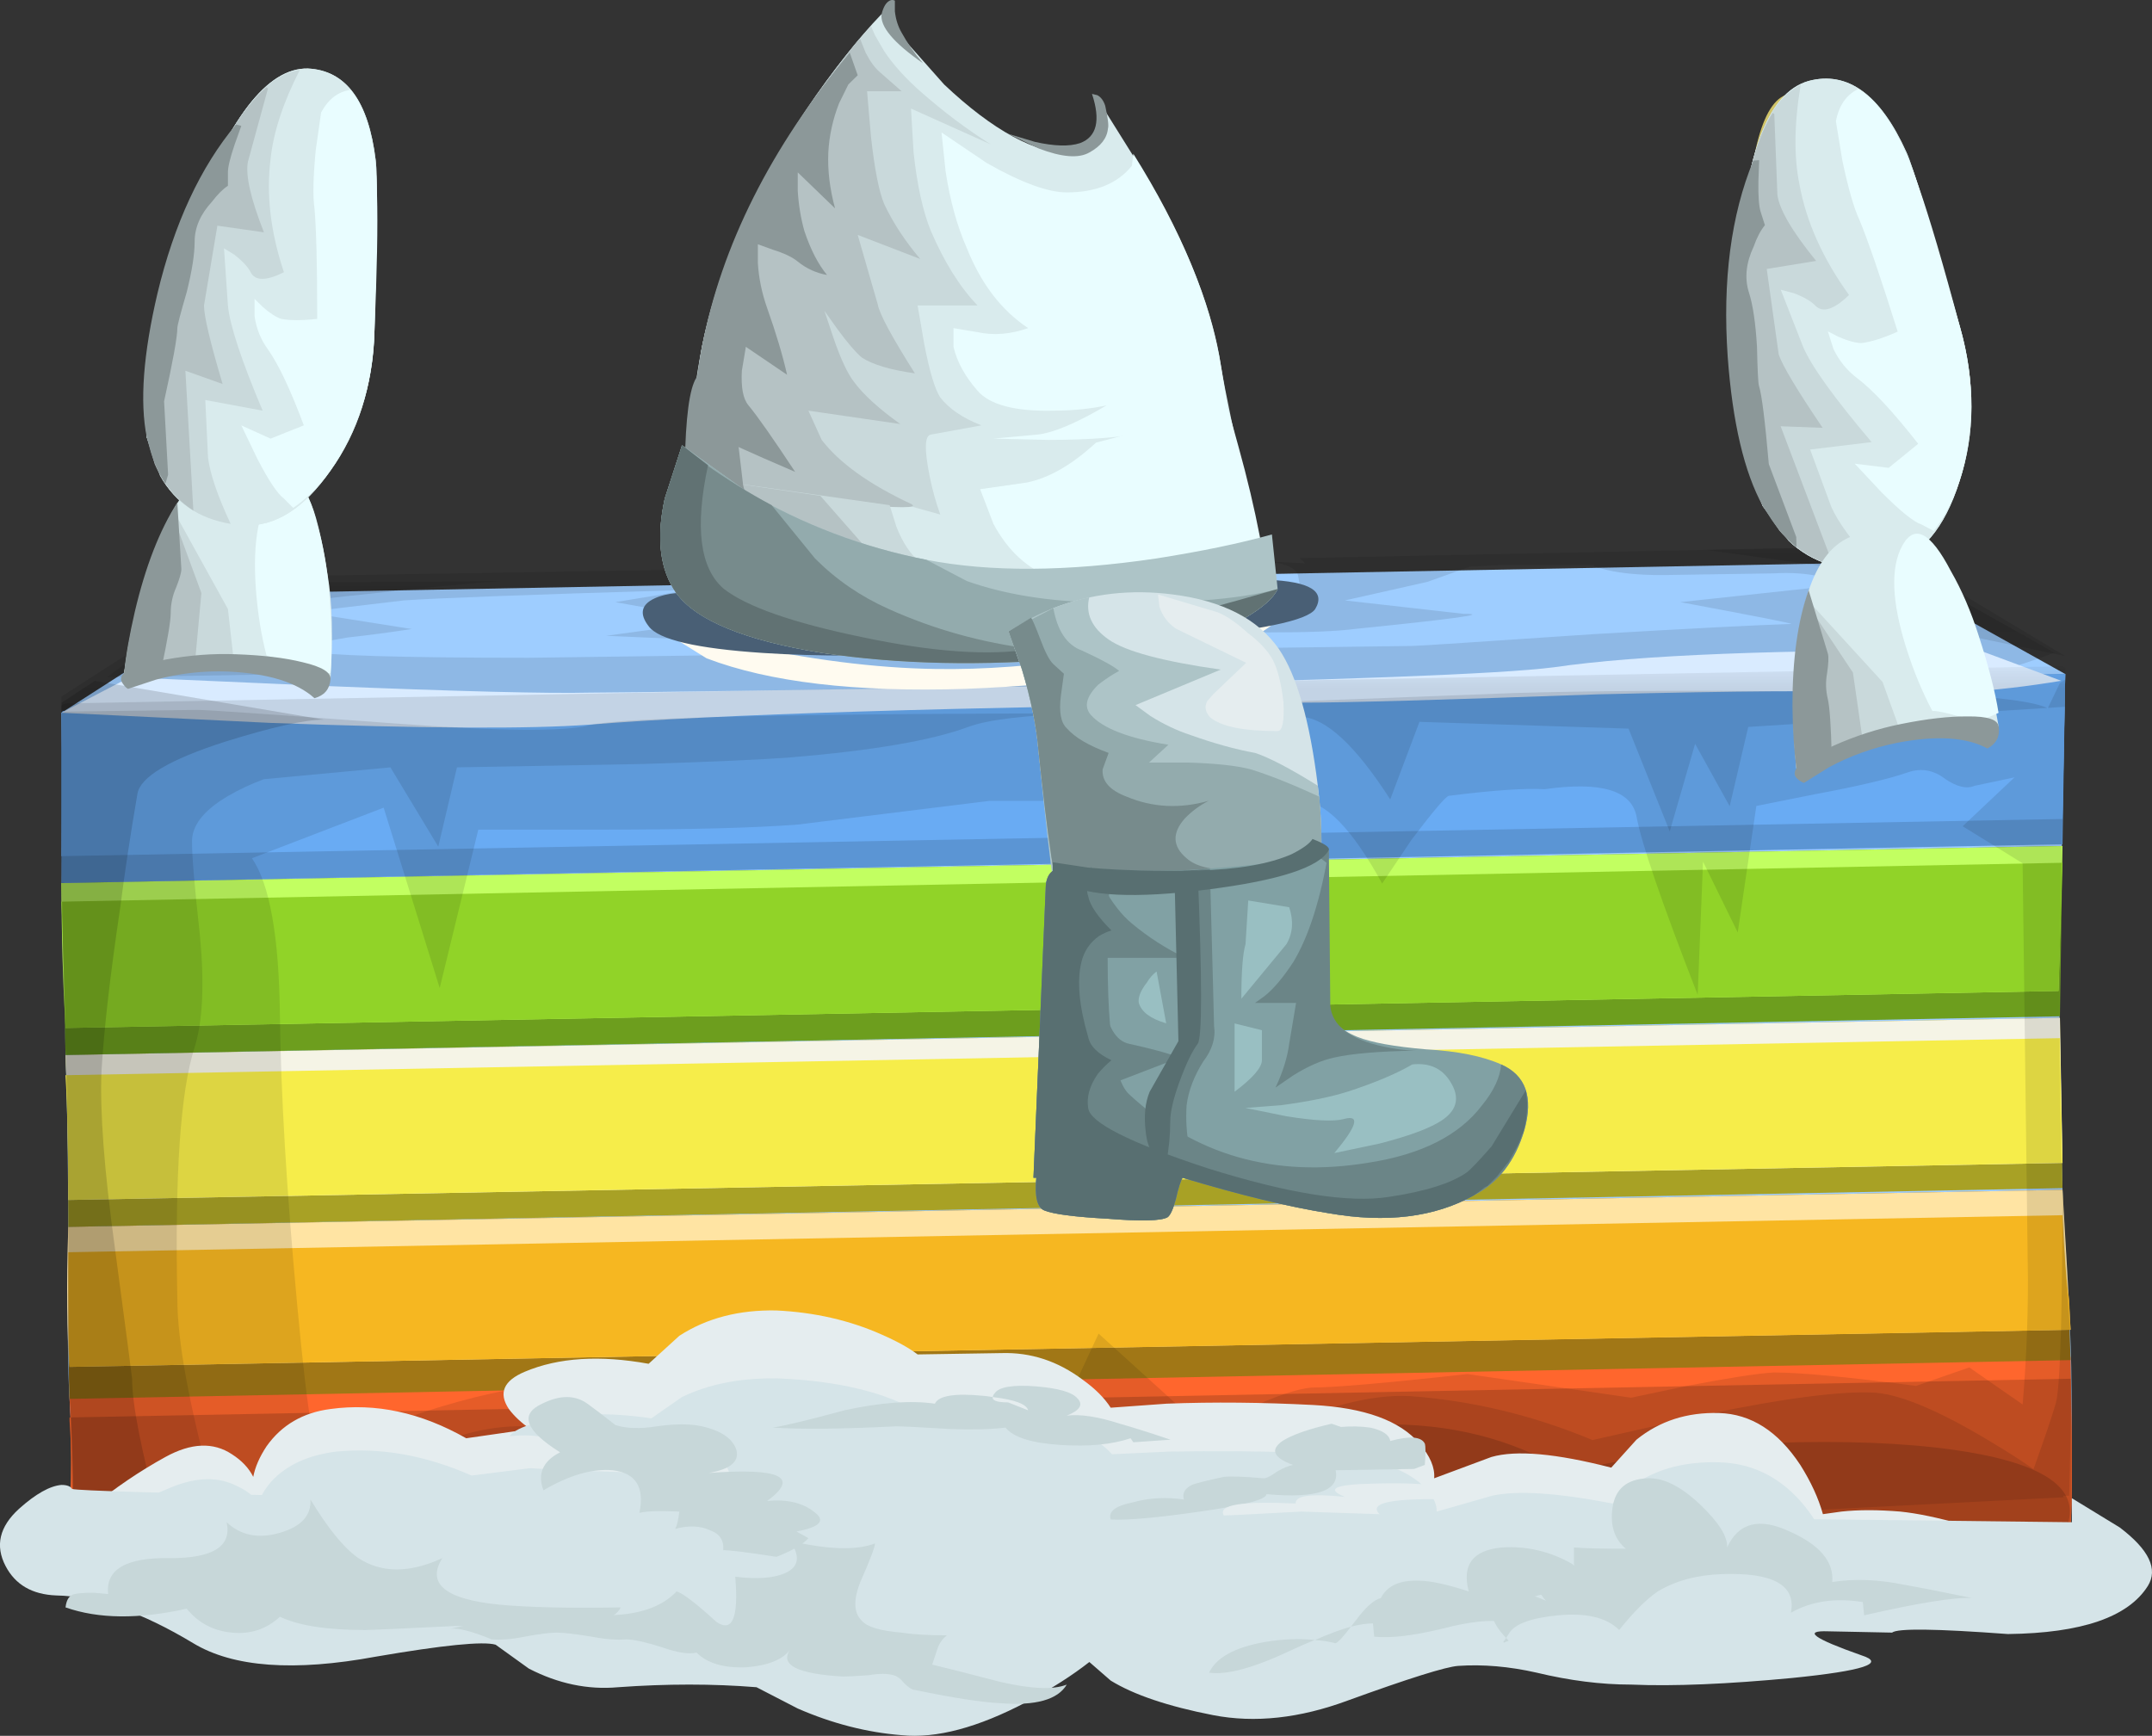 <?xml version="1.0" encoding="UTF-8" standalone="no"?>
<!-- Created with Inkscape (http://www.inkscape.org/) -->
<svg xmlns:inkscape="http://www.inkscape.org/namespaces/inkscape" xmlns:rdf="http://www.w3.org/1999/02/22-rdf-syntax-ns#" xmlns="http://www.w3.org/2000/svg" xmlns:xlink="http://www.w3.org/1999/xlink" xmlns:ns1="http://sozi.baierouge.fr" xmlns:cc="http://creativecommons.org/ns#" xmlns:sodipodi="http://sodipodi.sourceforge.net/DTD/sodipodi-0.dtd" xmlns:dc="http://purl.org/dc/elements/1.1/" id="svg2" xml:space="preserve" viewBox="0 0 80.822 65.2" version="1.1" inkscape:version="0.91 r13725">
  <rect x="0" y="0" width="80.822" height="65.2" fill="#333333" stroke="none"/>
  <defs id="defs6">
    <clipPath id="clipPath42">
      <path id="path44" d="m1 25.16h61v11h-61v-11z" inkscape:connector-curvature="0"/>
    </clipPath>
    <mask id="mask46">
      <g id="g48">
        <g id="g50" clip-path="url(#clipPath42)">
          <path id="path52" style="fill:#000000;fill-opacity:.102" d="m1 25.16h61v11h-61v-11z" inkscape:connector-curvature="0"/>
        </g>
      </g>
    </mask>
    <clipPath id="clipPath58">
      <path id="path60" d="m1 25.16h61v11h-61v-11z" inkscape:connector-curvature="0"/>
    </clipPath>
    <clipPath id="clipPath62">
      <path id="path64" d="m1 26h61v11h-61v-11z" inkscape:connector-curvature="0"/>
    </clipPath>
    <clipPath id="clipPath86">
      <path id="path88" d="m3 31.16h13v4h-13v-4z" inkscape:connector-curvature="0"/>
    </clipPath>
    <mask id="mask90">
      <g id="g92">
        <g id="g94" clip-path="url(#clipPath86)">
          <path id="path96" style="fill:#000000;fill-opacity:.102" d="m3 31.16h13v4h-13v-4z" inkscape:connector-curvature="0"/>
        </g>
      </g>
    </mask>
    <clipPath id="clipPath102">
      <path id="path104" d="m3 31.16h13v4h-13v-4z" inkscape:connector-curvature="0"/>
    </clipPath>
    <clipPath id="clipPath106">
      <path id="path108" d="m3 32h13v4h-13v-4z" inkscape:connector-curvature="0"/>
    </clipPath>
    <clipPath id="clipPath130">
      <path id="path132" d="m51 32.16h12v4h-12v-4z" inkscape:connector-curvature="0"/>
    </clipPath>
    <mask id="mask134">
      <g id="g136">
        <g id="g138" clip-path="url(#clipPath130)">
          <path id="path140" style="fill:#000000;fill-opacity:.102" d="m51 32.16h12v4h-12v-4z" inkscape:connector-curvature="0"/>
        </g>
      </g>
    </mask>
    <clipPath id="clipPath146">
      <path id="path148" d="m51 32.16h12v4h-12v-4z" inkscape:connector-curvature="0"/>
    </clipPath>
    <clipPath id="clipPath150">
      <path id="path152" d="m51 33h12v4h-12v-4z" inkscape:connector-curvature="0"/>
    </clipPath>
    <clipPath id="clipPath202">
      <path id="path204" d="m1 4.16h62v28h-62v-28z" inkscape:connector-curvature="0"/>
    </clipPath>
    <mask id="mask206">
      <g id="g208">
        <g id="g210" clip-path="url(#clipPath202)">
          <path id="path212" style="fill:#000000;fill-opacity:.102" d="m1 4.16h62v28h-62v-28z" inkscape:connector-curvature="0"/>
        </g>
      </g>
    </mask>
    <clipPath id="clipPath218">
      <path id="path220" d="m1 4.16h62v28h-62v-28z" inkscape:connector-curvature="0"/>
    </clipPath>
    <clipPath id="clipPath222">
      <path id="path224" d="m1 5h62v28h-62v-28z" inkscape:connector-curvature="0"/>
    </clipPath>
    <clipPath id="clipPath246">
      <path id="path248" d="m1 5.16h62v27h-62v-27z" inkscape:connector-curvature="0"/>
    </clipPath>
    <mask id="mask250">
      <g id="g252">
        <g id="g254" clip-path="url(#clipPath246)">
          <path id="path256" style="fill:#000000;fill-opacity:.102" d="m1 5.16h62v27h-62v-27z" inkscape:connector-curvature="0"/>
        </g>
      </g>
    </mask>
    <clipPath id="clipPath262">
      <path id="path264" d="m1 5.16h62v27h-62v-27z" inkscape:connector-curvature="0"/>
    </clipPath>
    <clipPath id="clipPath266">
      <path id="path268" d="m1 6h62v27h-62v-27z" inkscape:connector-curvature="0"/>
    </clipPath>
    <clipPath id="clipPath292">
      <path id="path294" d="m1 4.16h62v28h-62v-28z" inkscape:connector-curvature="0"/>
    </clipPath>
    <mask id="mask296">
      <g id="g298">
        <g id="g300" clip-path="url(#clipPath292)">
          <path id="path302" style="fill:#000000;fill-opacity:.148" d="m1 4.16h62v28h-62v-28z" inkscape:connector-curvature="0"/>
        </g>
      </g>
    </mask>
    <clipPath id="clipPath308">
      <path id="path310" d="m1 4.16h62v28h-62v-28z" inkscape:connector-curvature="0"/>
    </clipPath>
    <clipPath id="clipPath312">
      <path id="path314" d="m1 5h62v28h-62v-28z" inkscape:connector-curvature="0"/>
    </clipPath>
    <clipPath id="clipPath422">
      <path id="path424" d="m4 37.16h4v12h-4v-12z" inkscape:connector-curvature="0"/>
    </clipPath>
    <mask id="mask426">
      <g id="g428">
        <g id="g430" clip-path="url(#clipPath422)">
          <path id="path432" style="fill:#000000;fill-opacity:.199" d="m4 37.16h4v12h-4v-12z" inkscape:connector-curvature="0"/>
        </g>
      </g>
    </mask>
    <clipPath id="clipPath438">
      <path id="path440" d="m4 37.16h4v12h-4v-12z" inkscape:connector-curvature="0"/>
    </clipPath>
    <clipPath id="clipPath442">
      <path id="path444" d="m4 38h4v12h-4v-12z" inkscape:connector-curvature="0"/>
    </clipPath>
    <clipPath id="clipPath466">
      <path id="path468" d="m8 40.16h3v9h-3v-9z" inkscape:connector-curvature="0"/>
    </clipPath>
    <mask id="mask470">
      <g id="g472">
        <g id="g474" clip-path="url(#clipPath466)">
          <path id="path476" style="fill:#000000;fill-opacity:.199" d="m8 40.16h3v9h-3v-9z" inkscape:connector-curvature="0"/>
        </g>
      </g>
    </mask>
    <clipPath id="clipPath482">
      <path id="path484" d="m8 40.16h3v9h-3v-9z" inkscape:connector-curvature="0"/>
    </clipPath>
    <clipPath id="clipPath486">
      <path id="path488" d="m8 41h3v9h-3v-9z" inkscape:connector-curvature="0"/>
    </clipPath>
    <clipPath id="clipPath524">
      <path id="path526" d="m52 35.16h3v13h-3v-13z" inkscape:connector-curvature="0"/>
    </clipPath>
    <mask id="mask528">
      <g id="g530">
        <g id="g532" clip-path="url(#clipPath524)">
          <path id="path534" style="fill:#000000;fill-opacity:.199" d="m52 35.16h3v13h-3v-13z" inkscape:connector-curvature="0"/>
        </g>
      </g>
    </mask>
    <clipPath id="clipPath540">
      <path id="path542" d="m52 35.16h3v13h-3v-13z" inkscape:connector-curvature="0"/>
    </clipPath>
    <clipPath id="clipPath544">
      <path id="path546" d="m52 36h3v13h-3v-13z" inkscape:connector-curvature="0"/>
    </clipPath>
    <clipPath id="clipPath568">
      <path id="path570" d="m54 39.16h4v10h-4v-10z" inkscape:connector-curvature="0"/>
    </clipPath>
    <mask id="mask572">
      <g id="g574">
        <g id="g576" clip-path="url(#clipPath568)">
          <path id="path578" style="fill:#000000;fill-opacity:.199" d="m54 39.16h4v10h-4v-10z" inkscape:connector-curvature="0"/>
        </g>
      </g>
    </mask>
    <clipPath id="clipPath584">
      <path id="path586" d="m54 39.16h4v10h-4v-10z" inkscape:connector-curvature="0"/>
    </clipPath>
    <clipPath id="clipPath588">
      <path id="path590" d="m54 40h4v10h-4v-10z" inkscape:connector-curvature="0"/>
    </clipPath>
  </defs>
  <g id="g10" transform="matrix(1.25 0 0 -1.25 0 65.2)">
    <g id="g12">
      <path id="path14" style="fill-rule:evenodd;fill:#d9ebed" d="m26.488 51.738 1.879-2.117c1.469-1.387 2.75-2.082 3.84-2.082 0.508 0 0.789 0.265 0.84 0.8l-0.039 0.801 1.601-2.562c1.145-2 1.84-3.813 2.079-5.438 0.109-0.668 0.402-2.082 0.882-4.242 0.426-2.16 0.598-3.984 0.52-5.48-0.27-4.477-2.801-6.68-7.602-6.598-4.293 0.078-7.199 2.226-8.718 6.441-1.176 3.223-1.403 6.719-0.68 10.477 0.48 2.32 1.519 4.68 3.117 7.082 0.801 1.199 1.563 2.172 2.281 2.918z" inkscape:connector-curvature="0"/>
      <path id="path16" style="fill-rule:evenodd;fill:#8c9899" d="m33.289 48.3c-0.027-0.293-0.215-0.535-0.559-0.722-0.32-0.184-0.828-0.145-1.523 0.121l-0.918 0.441 0.801-0.242c0.586-0.133 1.039-0.145 1.359-0.039 0.504 0.187 0.625 0.68 0.36 1.48l0.16-0.039c0.105-0.054 0.187-0.16 0.238-0.32 0.082-0.375 0.109-0.602 0.082-0.68z" inkscape:connector-curvature="0"/>
      <path id="path18" style="fill-rule:evenodd;fill:#8c9899" d="m26.887 52.14v-0.32c0.027-0.242 0.093-0.453 0.203-0.641 0.16-0.293 0.371-0.601 0.64-0.918-0.882 0.61-1.296 1.106-1.242 1.477 0.055 0.215 0.133 0.347 0.242 0.402 0.051 0.028 0.106 0.028 0.157 0z" inkscape:connector-curvature="0"/>
      <path id="path20" style="fill-rule:evenodd;fill:#c9d9db" d="m27.648 49.418c0.696-0.614 1.403-1.145 2.122-1.598l-2.399 1.078 0.078-1.32c0.106-0.985 0.281-1.774 0.52-2.36 0.402-0.933 0.867-1.679 1.402-2.238h-1.801l0.2-1.16c0.16-0.828 0.32-1.36 0.48-1.602 0.266-0.343 0.68-0.625 1.238-0.84l-1.519-0.277c-0.188-0.027-0.199-0.441-0.039-1.242 0.078-0.399 0.187-0.785 0.32-1.16l-7.039 1.961c-0.082 0-0.231 0.105-0.441 0.32 0.105 1.254 0.214 2.172 0.32 2.758 0.398 2 1.238 4.055 2.519 6.16 0.774 1.281 1.625 2.441 2.559 3.48l0.121-0.277 0.281-0.484c0.266-0.399 0.625-0.797 1.078-1.199z" inkscape:connector-curvature="0"/>
      <path id="path22" style="fill-rule:evenodd;fill:#b5c2c4" d="m25.809 50.98h0.039l0.16-0.402c0.137-0.266 0.281-0.465 0.441-0.598l0.641-0.562h-1.039l0.117-1.36c0.109-0.984 0.242-1.664 0.402-2.039 0.266-0.559 0.625-1.105 1.078-1.641l-1.878 0.723 0.601-2.082c0.051-0.293 0.426-0.984 1.117-2.078-0.746 0.105-1.277 0.266-1.597 0.477-0.188 0.16-0.426 0.441-0.723 0.843l-0.398 0.559 0.281-0.84c0.211-0.613 0.414-1.039 0.597-1.281 0.293-0.399 0.762-0.824 1.403-1.281l-2.762 0.402 0.399-0.879c0.535-0.695 1.429-1.336 2.683-1.922 0.266-0.133-0.348-0.133-1.84 0-1.601 0.133-2.429 0.188-2.48 0.16-0.16-0.105-0.934 0.016-2.321 0.36 0 1.414 0.118 2.812 0.36 4.199 0.613 3.043 2.187 6.121 4.719 9.242z" inkscape:connector-curvature="0"/>
      <path id="path24" style="fill-rule:evenodd;fill:#8c9899" d="m24.887 47.578c-0.024-0.532 0.043-1.094 0.203-1.68l-1.121 1.082v-0.562c0.027-0.426 0.093-0.825 0.199-1.2 0.187-0.558 0.414-1 0.68-1.32-0.317 0.055-0.614 0.187-0.879 0.402-0.16 0.133-0.414 0.254-0.758 0.36l-0.441 0.16v-0.559c0.027-0.457 0.121-0.91 0.281-1.363 0.265-0.746 0.465-1.414 0.597-2l-1.238 0.84-0.121-0.719c-0.027-0.508 0.039-0.851 0.199-1.039 0.266-0.32 0.735-0.988 1.403-2-1.309 0.559-2.336 1.027-3.082 1.398 0.027 0.696 0.121 1.481 0.281 2.36 0.586 3.043 2.066 5.988 4.441 8.84l0.239-0.68-0.282-0.277-0.277-0.563c-0.188-0.48-0.297-0.973-0.324-1.48z" inkscape:connector-curvature="0"/>
      <path id="path26" style="fill-rule:evenodd;fill:#e9fdff" d="m34.008 47.179 0.043 0.36c1.437-2.293 2.32-4.426 2.637-6.399l0.203-1.242c-0.801-0.32-1.602-0.559-2.403-0.719-0.746-0.16-1.746-0.238-3-0.238l-1.64 0.039 1.32 0.121c0.48 0.051 1.176 0.344 2.082 0.879-0.48-0.105-1.016-0.16-1.602-0.16-1.144-0.027-1.906 0.172-2.277 0.598-0.375 0.429-0.617 0.867-0.723 1.32v0.562l0.723-0.121c0.477-0.105 0.984-0.066 1.52 0.121-0.801 0.532-1.414 1.332-1.84 2.399-0.297 0.668-0.508 1.441-0.641 2.32l-0.121 1.16 1.359-0.918c1.04-0.59 1.84-0.883 2.403-0.883 0.879 0 1.531 0.27 1.957 0.801z" inkscape:connector-curvature="0"/>
      <path id="path28" style="fill-rule:evenodd;fill:#e9fdff" d="m29.848 36.418-0.399 1.042 1.399 0.2c0.668 0.133 1.363 0.535 2.082 1.199l3.961 1.039 0.32-1.16c0.266-0.957 0.477-1.852 0.637-2.68 0.269-1.332 0.363-2.664 0.281-4 0-0.105-0.133-0.254-0.399-0.437-0.535-0.375-1.468-0.723-2.8-1.043-1.332-0.344-2.481-0.344-3.442 0l-0.84 0.48c0.305 0.047 0.864 0.246 1.68 0.602 0.695 0.293 1.16 0.691 1.402 1.199h-3.601l2.601 0.719c0.825 0.215 1.266 0.441 1.321 0.683-0.668-0.054-1.535 0.145-2.602 0.598-0.668 0.293-1.199 0.812-1.601 1.559z" inkscape:connector-curvature="0"/>
      <path id="path30" style="fill-rule:evenodd;fill:#c9d9db" d="m26.93 36.339c0.187-0.48 0.425-0.839 0.718-1.078 0.989-0.855 1.348-1.32 1.082-1.402h-2.082l0.321-0.641c0.265-0.48 0.562-0.8 0.879-0.957 0.535-0.269 1.093-0.468 1.683-0.601-1.523-0.668-2.789-1.028-3.801-1.082l-3.882-0.2c-0.746 2.403-1.118 4-1.118 4.801l-0.199 2.68 6.199-0.879 0.2-0.641z" inkscape:connector-curvature="0"/>
      <path id="path32" style="fill-rule:evenodd;fill:#b5c2c4" d="m24.648 37.261 1.403-1.601c-0.934 0-1.508-0.309-1.723-0.922-0.183-0.531-0.051-1.051 0.402-1.559 1.172-1.332 2.012-2.105 2.52-2.32 0.531-0.188 1.066-0.414 1.598-0.68-2.934-0.215-4.84-0.281-5.719-0.199-0.531 0.027-0.906 0.105-1.121 0.238l-0.16 0.16c-0.532 1.336-0.934 2.668-1.2 4-0.16 0.829-0.226 1.657-0.199 2.481l0.082 1 4.117-0.598z" inkscape:connector-curvature="0"/>
      <path id="path34" style="fill-rule:evenodd;fill:#8c9899" d="m20.848 40.66c0.16 0.425 0.429 0.32 0.8-0.321 0.188-0.32 0.348-0.679 0.481-1.078l0.199-1.683 0.602-2.317-1.282-0.281 0.602-2.922c0.055-0.586 0.547-1.254 1.48-2l-2.882 0.602-0.2 3.718c-0.078 0.801-0.105 1.868-0.078 3.2 0 1.601 0.094 2.629 0.278 3.082z" inkscape:connector-curvature="0"/>
      <path id="path36" style="fill-rule:evenodd;fill:#9ecdff" d="m1.848 30.742 5.601 3.593 48.602 0.915 6-3.344-0.16-8.207c-0.028-1.383-0.016-3.41 0.039-6.078 0.078-2.602 0.16-4.274 0.238-5.016 0.082-0.945 0.094-2.988 0.043-6.129-8.695-0.066-14.723-0.183-18.082-0.351-5.758-0.34-14.719-0.579-26.879-0.711l-15.082-0.356c0.055 1.723 0.027 3.41-0.078 5.067-0.055 0.843-0.067 2.347-0.039 4.507 0 2.434-0.028 4.375-0.082 5.825l-0.121 10.285z" inkscape:connector-curvature="0"/>
      <g id="g38">
        <g id="g54" mask="url(#mask46)">
          <g id="g66">
            <g id="g68" clip-path="url(#clipPath58)">
              <g id="g70" transform="translate(0 -.84)">
                <g id="g74">
                  <g id="g76" clip-path="url(#clipPath62)">
                    <g id="g78">
                      <path id="path80" style="fill-rule:evenodd;fill:#000000" d="m56.051 36.578 5.679-3.191c-3.335-1.246-7.628-2.008-12.882-2.278-4.664-0.035-7.067-0.05-7.2-0.05-4.691-0.914-9.824-1.758-15.398-2.536-11.094-1.585-19.227-2.195-24.402-1.82-0.024 1.922-0.024 3.715 0 5.367l5.601 3.598 18.68 0.305c-1.067-0.203-2.238-0.375-3.52-0.508l-0.398-0.961c-0.109-0.203-0.027-0.391 0.238-0.559 0.133-0.101 0.266-0.187 0.399-0.254l-4.637 0.204 3.359 0.457-3.082 0.554 2.16 0.356h-0.359c-4.453-0.133-7.172-0.235-8.16-0.305l-2.961-0.352 3.203-0.507c-0.668-0.102-1.309-0.188-1.922-0.254-1.199-0.203-1.652-0.336-1.359-0.406 0.664-0.133 2.933-0.204 6.801-0.204l26.558 0.356c0.16 0 1.973 0.121 5.442 0.355 2.879 0.168 4.851 0.27 5.918 0.305 0.132 0-0.973 0.219-3.321 0.656l4.242 0.457c0.481 0.102 0.481 0.203 0 0.305-0.453 0.102-0.933 0.133-1.441 0.102l-3.359-0.051c-0.668 0-1.215 0.051-1.641 0.152-0.398 0.094-0.508 0.145-0.32 0.152h-2.84l-0.961-0.05-1.277-0.457-2.481-0.559 3.559-0.402c0.828 0-0.266-0.153-3.281-0.457-0.504-0.067-1.36-0.102-2.559-0.102s-1.774 0.031-1.719 0.102l2.399 0.507c0.265 0.032 0.386 0.149 0.359 0.352-0.078 0.305-0.133 0.543-0.16 0.711-0.028 0.234-0.32 0.387-0.879 0.457l1.082-0.051-0.16 0.153 17 0.351z" inkscape:connector-curvature="0"/>
                    </g>
                  </g>
                </g>
              </g>
            </g>
          </g>
        </g>
      </g>
      <g id="g82">
        <g id="g98" mask="url(#mask90)">
          <g id="g110">
            <g id="g112" clip-path="url(#clipPath102)">
              <g id="g114" transform="translate(0 -.84)">
                <g id="g118">
                  <g id="g120" clip-path="url(#clipPath106)">
                    <g id="g122">
                      <path id="path124" style="fill-rule:evenodd;fill:#000000" d="m15.07 35.539c-0.988-0.059-3.449-0.312-7.382-0.758l0.8-0.66-2.398-0.508 3.398-0.859-6.277-0.102 3.879 2.836 7.98 0.051z" inkscape:connector-curvature="0"/>
                    </g>
                  </g>
                </g>
              </g>
            </g>
          </g>
        </g>
      </g>
      <g id="g126">
        <g id="g142" mask="url(#mask134)">
          <g id="g154">
            <g id="g156" clip-path="url(#clipPath146)">
              <g id="g158" transform="translate(0 -.84)">
                <g id="g162">
                  <g id="g164" clip-path="url(#clipPath150)">
                    <g id="g166">
                      <path id="path168" style="fill-rule:evenodd;fill:#000000" d="m56.371 35.77-5.121 0.707 5.32 0.101 5.481-3.293-7.281 1.52 1.601 0.965z" inkscape:connector-curvature="0"/>
                    </g>
                  </g>
                </g>
              </g>
            </g>
          </g>
        </g>
      </g>
      <path id="path170" style="fill-rule:evenodd;fill:#ff662d" d="m62.211 11.39c0.051-2.601 0.051-4.289 0-5.066l-4.242-0.25c-8.133 0.097-12.746 0.117-13.84 0.051-2.238-0.172-5.945-0.305-11.121-0.407l-31-0.812c0.137 2.027 0.16 3.765 0.082 5.219v0.152l60.121 1.113z" inkscape:connector-curvature="0"/>
      <path id="path172" style="fill-rule:evenodd;fill:#d45525" d="m62.211 10.73c0.051-2.262 0.051-3.746 0-4.457l-4.242-0.25c-7.84 0.102-12.453 0.117-13.84 0.051-1.547-0.102-5.254-0.223-11.121-0.356l-31-0.812c0.16 1.519 0.187 3.039 0.082 4.558v0.102l60.121 1.164z" inkscape:connector-curvature="0"/>
      <path id="path174" style="fill-rule:evenodd;fill:#a17716" d="m61.969 16.406c0.054-1.86 0.121-3.125 0.199-3.801l0.043-1.316-60.121-1.164c-0.028 0.472-0.039 2.195-0.039 5.168l59.918 1.113z" inkscape:connector-curvature="0"/>
      <path id="path176" style="fill-rule:evenodd;fill:#ffe4a3" d="m61.969 16.406 0.242-4.203-60.121-1.118c-0.082 0.981-0.094 2.383-0.039 4.208l59.918 1.113z" inkscape:connector-curvature="0"/>
      <path id="path178" style="fill-rule:evenodd;fill:#f6b721" d="m61.969 15.644c0.054-1.215 0.121-2.059 0.199-2.531l0.043-0.914-60.121-1.114c-0.028 0.305-0.039 1.454-0.039 3.446l59.918 1.113z" inkscape:connector-curvature="0"/>
      <path id="path180" style="fill-rule:evenodd;fill:#a8a125" d="m61.891 21.574 0.078-5.117-59.918-1.164c0 2.191-0.028 3.914-0.082 5.164l59.922 1.117z" inkscape:connector-curvature="0"/>
      <path id="path182" style="fill-rule:evenodd;fill:#f5f4e6" d="m61.891 21.574 0.078-4.36-59.918-1.113c0 1.824-0.028 3.277-0.082 4.356l59.922 1.117z" inkscape:connector-curvature="0"/>
      <path id="path184" style="fill-rule:evenodd;fill:#f6ed4a" d="m61.891 20.964 0.078-3.75-59.918-1.113c0 1.586-0.028 2.836-0.082 3.75l59.922 1.113z" inkscape:connector-curvature="0"/>
      <path id="path186" style="fill-rule:evenodd;fill:#6d9e1e" d="m61.969 26.738-0.078-5.117-59.922-1.164c-0.051 2.332-0.094 4.05-0.121 5.168l60.121 1.113z" inkscape:connector-curvature="0"/>
      <path id="path188" style="fill-rule:evenodd;fill:#c2ff61" d="m61.969 26.738-0.121-4.356-59.879-1.113c-0.078 1.348-0.121 2.801-0.121 4.356l60.121 1.113z" inkscape:connector-curvature="0"/>
      <path id="path190" style="fill-rule:evenodd;fill:#91d328" d="m61.969 26.234-0.121-3.852-59.879-1.113c-0.051 1.723-0.094 2.988-0.121 3.797l60.121 1.168z" inkscape:connector-curvature="0"/>
      <path id="path192" style="fill-rule:evenodd;fill:#5b95d4" d="m61.969 26.789-60.121-1.164v5.117l0.043 0.051 60.16 1.113-0.082-5.117z" inkscape:connector-curvature="0"/>
      <path id="path194" style="fill-rule:evenodd;fill:#69abf3" d="m61.969 27.55-60.121-1.117v4.309l0.043 0.051 60.16 1.113-0.082-4.356z" inkscape:connector-curvature="0"/>
      <path id="path196" style="fill-rule:evenodd;fill:#d9ebff" d="m3.891 31.804 5.797-0.254c4.109-0.168 6.789-0.234 8.042-0.203 0.985 0 5.719 0.071 14.2 0.203 8.265 0.168 13.187 0.356 14.758 0.559 2.535 0.371 6.8 0.539 12.8 0.504l2.442-0.91c-2-0.336-3.934-0.457-5.801-0.356-1.121 0.071-3.824 0.051-8.121-0.051-4.637-0.168-7.598-0.25-8.879-0.25-10.559-0.136-17.691-0.355-21.399-0.66-1.839-0.136-5.042-0.117-9.601 0.051l-6.281 0.305 2.043 1.062z" inkscape:connector-curvature="0"/>
      <g id="g198">
        <g id="g214" mask="url(#mask206)">
          <g id="g226">
            <g id="g228" clip-path="url(#clipPath218)">
              <g id="g230" transform="translate(0 -.84)">
                <g id="g234">
                  <g id="g236" clip-path="url(#clipPath222)">
                    <g id="g238">
                      <path id="path240" style="fill-rule:evenodd;fill:#000000" d="m62.051 32.578-0.16-8.105c-0.028-1.383-0.016-3.411 0.039-6.078 0.078-2.602 0.16-4.27 0.238-5.016 0.082-0.945 0.094-3.004 0.043-6.18-8.695-0.066-14.723-0.183-18.082-0.351-3.465-0.203-12.426-0.457-26.879-0.762l-15.082-0.305c0.055 1.723 0.027 3.43-0.078 5.117-0.055 0.813-0.067 2.297-0.039 4.457 0 2.465-0.028 4.426-0.082 5.875-0.106 2.907-0.145 6.352-0.121 10.336l0.121 0.051 3.961 0.051c0.293 0 2.265-0.137 5.918-0.406 3.148-0.235 5.109-0.254 5.882-0.051 0.958 0.238 6.454 0.355 16.481 0.355l0.719 0.204 10.597 0.406c2.375 0.066 5.043 0.082 8 0.051 4.641 0 7.309-0.172 8-0.508l0.364 0.758 0.16 0.101zm-1.281-5.519-1.801 1.113 1.558 1.469-1.199-0.254c-0.238-0.102-0.531-0.032-0.879 0.203-0.347 0.269-0.719 0.34-1.121 0.203-0.586-0.203-1.519-0.422-2.801-0.66l-1.757-0.352-0.559-3.801-1.043 2.129-0.16-4.004c-1.094 2.805-1.703 4.594-1.84 5.372-0.16 0.777-1.078 1.046-2.758 0.808-0.586 0.035-1.547-0.031-2.883-0.199-0.105-0.035-0.476-0.473-1.117-1.32l-0.883-1.317c-0.906 1.656-1.718 2.485-2.437 2.485h-9.36l-5.761-0.711c-1.305-0.102-3.293-0.153-5.961-0.153h-3.637l-1.16-4.761-1.684 5.421-3.957-1.519c0.532-0.777 0.813-2.348 0.84-4.711 0.028-2.363 0.199-5.27 0.52-8.715 0.16-1.723 0.304-2.973 0.441-3.746l1.199-0.254 2.078 0.758c1.575 0.508 2.813 0.777 3.723 0.812 0.746 0 1.785-0.152 3.117-0.457 1.149-0.269 1.883-0.355 2.2-0.253 0.535 0.136 1.589 0.32 3.16 0.558 1.601 0.235 2.64 0.356 3.121 0.356 0.668 0 2-0.289 4-0.864l1.039 2.231 3.242-2.938 1.199 0.657c0.879 0.406 1.535 0.625 1.961 0.66 0.664 0 2.227 0.133 4.68 0.406l4.918-0.711 1.68 0.355c1.23 0.235 2.093 0.372 2.601 0.403 0.801 0 2.227-0.133 4.281-0.403l1.598 0.555 1.602-1.113c0.105 1.215 0.16 2.465 0.16 3.75l-0.16 12.512z" inkscape:connector-curvature="0"/>
                    </g>
                  </g>
                </g>
              </g>
            </g>
          </g>
        </g>
      </g>
      <g id="g242">
        <g id="g258" mask="url(#mask250)">
          <g id="g270">
            <g id="g272" clip-path="url(#clipPath262)">
              <g id="g274" transform="translate(0 -.84)">
                <g id="g278">
                  <g id="g280" clip-path="url(#clipPath266)">
                    <g id="g282">
                      <path id="path284" style="fill-rule:evenodd;fill:#000000" d="m61.969 32.98 0.082-0.05v-1.168l-9.524-0.606-0.558-2.383-1.039 1.875-0.762-2.632-1.238 3.089-6.282 0.204-0.878-2.332c-1.04 1.621-1.934 2.449-2.68 2.484-5.496 0.234-8.828 0.133-10-0.305-1.094-0.406-2.867-0.711-5.32-0.914-0.852-0.066-2.332-0.133-4.442-0.199l-5.598-0.102-0.562-2.382-1.438 2.382-3.8-0.355c-0.375-0.137-0.735-0.305-1.082-0.508-0.746-0.437-1.106-0.91-1.078-1.418 0-0.406 0.078-1.336 0.238-2.785 0.137-1.453 0.082-2.566-0.16-3.344-0.426-1.316-0.598-3.832-0.52-7.547 0-1.285 0.36-3.242 1.082-5.879l4.399 0.102 1.519 1.016c1.254 0.675 2.469 0.98 3.641 0.91 1.176-0.067 2.359-0.457 3.558-1.164 0.618-0.336 1.11-0.676 1.481-1.012l3.48 1.266c2.453 0.777 4.067 1.011 4.84 0.707 1.227-0.438 2.375-0.895 3.442-1.368l0.398 1.215 2.441-1.215 2.321 1.317c1.785 0.844 3.265 1.234 4.441 1.168 1.863-0.137 3.691-0.574 5.477-1.32l3.363 0.761c2.449 0.508 4.172 0.727 5.16 0.66 0.774-0.07 1.891-0.543 3.359-1.421 1.36-0.809 2.118-1.383 2.278-1.719l-17.879-0.914c-3.465-0.203-12.426-0.457-26.879-0.758l-15.082-0.305c0.055 1.723 0.027 3.426-0.078 5.117-0.055 0.809-0.067 2.293-0.039 4.457 0 2.465-0.028 4.422-0.082 5.875-0.106 2.907-0.145 6.348-0.121 10.332l0.121 0.051 60 1.117z" inkscape:connector-curvature="0"/>
                      <path id="path286" style="fill-rule:evenodd;fill:#000000" d="m60.809 8.055c0.507 1.386 0.828 2.316 0.961 2.789 0.132 0.472 0.199 2.769 0.199 6.886 0.054-1.789 0.121-3.003 0.199-3.644 0.082-0.949 0.082-2.957 0-6.031l-4.078-0.047 0.68 2.074 2.039-2.027z" inkscape:connector-curvature="0"/>
                    </g>
                  </g>
                </g>
              </g>
            </g>
          </g>
        </g>
      </g>
      <g id="g288">
        <g id="g304" mask="url(#mask296)">
          <g id="g316">
            <g id="g318" clip-path="url(#clipPath308)">
              <g id="g320" transform="translate(0 -.84)">
                <g id="g324">
                  <g id="g326" clip-path="url(#clipPath312)">
                    <g id="g328">
                      <path id="path330" style="fill-rule:evenodd;fill:#000000" d="m27.77 8.48c0.398-0.101 2.347-0.355 5.839-0.761 3.442-0.438 5.442-0.809 6-1.114l-37.441-0.609c0.055 1.723 0.027 3.43-0.078 5.117-0.055 0.844-0.067 2.348-0.039 4.508 0 2.465-0.028 4.441-0.082 5.926-0.106 2.906-0.145 6.351-0.121 10.336l1 0.656 6.882-1.164c-0.562 0-1.546-0.219-2.96-0.66-1.68-0.539-2.559-1.063-2.641-1.57-0.215-1.247-0.387-2.395-0.52-3.442-0.293-1.961-0.48-3.582-0.558-4.863-0.055-1.219 0.078-2.988 0.398-5.32 0.348-2.602 0.52-3.918 0.52-3.95 0-0.777 0.281-2.195 0.84-4.258 1.336 0.204 2.601 0.153 3.8-0.152 1.2-0.301 2.266-0.371 3.2-0.203 0.16 0.477 0.453 0.898 0.879 1.27 0.855 0.808 1.949 1.027 3.281 0.656 2.16-0.606 4.039-1.18 5.64-1.723l2.239 0.863c1.707 0.504 3.015 0.657 3.922 0.457z" inkscape:connector-curvature="0"/>
                      <path id="path332" style="fill-rule:evenodd;fill:#000000" d="m37.73 8.781c1.758 0.914 3 1.387 3.719 1.418 2.133 0.035 4-0.437 5.602-1.418l2.078 0.407c1.625 0.269 3.027 0.421 4.199 0.457 2.055 0.066 3.828 0 5.32-0.204 2.668-0.371 3.829-1.113 3.481-2.23-9.895 0-15.895-0.051-18-0.152-4.613-0.102-7.984-0.184-10.121-0.25 0.586 0.269 1.828 0.925 3.722 1.972z" inkscape:connector-curvature="0"/>
                    </g>
                  </g>
                </g>
              </g>
            </g>
          </g>
        </g>
      </g>
      <path id="path334" style="fill-rule:evenodd;fill:#e5edef" d="m61.449 5.5 0.199-0.442c-2.878-0.691-4.453-1-4.718-0.918 0.508-0.133-0.934-0.265-4.321-0.402-5.785-0.238-16.347-0.41-31.679-0.52l-19.039 2.84c0.211 0.215 0.492 0.481 0.839 0.801 0.719 0.586 1.465 1.094 2.239 1.519 0.773 0.426 1.441 0.454 2 0.082 0.293-0.187 0.508-0.414 0.64-0.679 0.055 0.293 0.188 0.597 0.399 0.918 0.453 0.64 1.094 1.015 1.922 1.121 1.359 0.187 2.718-0.106 4.078-0.879l1.922 0.277c-0.266 0.188-0.481 0.387-0.641 0.602-0.32 0.48-0.16 0.851 0.481 1.121 1.011 0.426 2.253 0.504 3.718 0.238l0.922 0.84c0.824 0.535 1.801 0.785 2.918 0.762 1.149-0.055 2.203-0.297 3.16-0.723 0.481-0.211 0.84-0.414 1.082-0.598l2.52 0.04c0.879 0.027 1.691-0.239 2.441-0.801 0.371-0.266 0.653-0.547 0.84-0.84l1.68 0.121c1.414 0.055 2.879 0.039 4.398-0.039 1.547-0.082 2.613-0.469 3.199-1.16 0.321-0.375 0.469-0.723 0.442-1.043l1.719 0.64c0.746 0.215 1.945 0.106 3.601-0.32l0.758 0.84c0.695 0.562 1.52 0.828 2.48 0.801 0.961-0.028 1.774-0.547 2.442-1.559 0.32-0.508 0.547-1 0.68-1.48l0.558 0.078c0.508 0.055 1.094 0.055 1.762 0 1.039-0.106 2.492-0.52 4.359-1.238z" inkscape:connector-curvature="0"/>
      <path id="path336" style="fill-rule:evenodd;fill:#d5e4e8" d="m61.449 4.98 0.199-0.359c-2.808-0.52-4.375-0.75-4.699-0.68 0.531-0.137-0.902-0.27-4.301-0.402-5.785-0.211-16.32-0.321-31.597-0.321l-19 2.481c0.211 0.16 0.492 0.359 0.84 0.601 0.718 0.453 1.464 0.84 2.238 1.16 0.773 0.321 1.441 0.333 2 0.04 0.293-0.133 0.508-0.305 0.641-0.52 0.054 0.215 0.187 0.438 0.398 0.68 0.453 0.48 1.094 0.773 1.922 0.879 1.332 0.132 2.691-0.106 4.078-0.719l1.883 0.238c-0.27 0.137-0.481 0.281-0.641 0.442-0.32 0.347-0.16 0.625 0.481 0.839 1.011 0.348 2.238 0.414 3.679 0.2l0.918 0.64c0.828 0.399 1.801 0.586 2.922 0.559 1.813-0.078 3.227-0.426 4.238-1.039l2.52 0.039c0.883 0.027 1.68-0.184 2.402-0.637 0.371-0.215 0.653-0.43 0.84-0.641l1.68 0.079c1.414 0.027 2.879 0.015 4.398-0.039 1.547-0.082 2.629-0.399 3.242-0.961 0.293-0.266 0.438-0.532 0.438-0.801l1.68 0.48c0.75 0.16 1.949 0.082 3.601-0.238l0.762 0.641c0.664 0.425 1.477 0.625 2.437 0.597 0.961-0.023 1.774-0.414 2.442-1.16 0.348-0.398 0.586-0.785 0.719-1.16l0.562 0.082c0.477 0.027 1.051 0.012 1.719-0.039 1.039-0.082 2.492-0.402 4.359-0.961z" inkscape:connector-curvature="0"/>
      <path id="path338" style="fill-rule:evenodd;fill:#d5e4e8" d="m62.25 7.14 1.438-0.879c0.882-0.668 1.16-1.254 0.843-1.761-0.59-0.934-1.988-1.415-4.203-1.442-2.16 0.16-3.32 0.176-3.48 0.043l-1.918 0.039c-0.774 0.028-0.442-0.215 1-0.722 0.746-0.239 0.054-0.465-2.082-0.68-1.946-0.184-3.559-0.254-4.84-0.199-0.906 0-1.852 0.121-2.84 0.359-0.824 0.187-1.613 0.254-2.359 0.203-0.371-0.027-1.481-0.375-3.321-1.043-1.437-0.531-2.785-0.68-4.039-0.437-1.359 0.265-2.387 0.613-3.078 1.039l-0.641 0.558c-0.507-0.398-1.132-0.8-1.882-1.199-1.465-0.773-2.719-1.105-3.758-1-1.039 0.082-2.082 0.348-3.121 0.801l-1.239 0.64c-1.308 0.106-2.695 0.106-4.16 0-0.906-0.082-1.8 0.106-2.679 0.559l-1 0.719c-0.375 0.109-1.575-0.012-3.602-0.36-2.453-0.453-4.281-0.32-5.48 0.403-1.547 0.933-2.918 1.414-4.121 1.437-0.719 0.028-1.227 0.321-1.52 0.883-0.32 0.613-0.184 1.184 0.402 1.719 0.504 0.453 0.934 0.691 1.278 0.719 0.16 0 0.269-0.039 0.32-0.121 0.375-0.106 10.496-0.305 30.363-0.598 9.946-0.16 19.852-0.293 29.719-0.402v0.722z" inkscape:connector-curvature="0"/>
      <path id="path340" style="fill-rule:evenodd;fill:#c7d7d9" d="m51.09 6.941c0.558-0.535 0.824-0.961 0.801-1.281 0.343 0.746 0.972 0.906 1.879 0.48 0.906-0.402 1.332-0.906 1.281-1.519 0.664 0.105 1.387 0.078 2.16-0.082 0.453-0.079 1.133-0.211 2.039-0.399-0.535 0.028-1.613-0.148-3.242-0.519l-0.039 0.398c-0.824 0.133-1.547 0.027-2.16-0.32 0.16 0.828-0.532 1.215-2.079 1.16-0.746-0.027-1.386-0.199-1.921-0.52-0.348-0.238-0.735-0.629-1.161-1.16-0.371 0.375-0.984 0.52-1.839 0.442-0.825-0.082-1.321-0.266-1.481-0.563l-0.078-0.117c0.023-0.027 0.051-0.055 0.078-0.082l-0.14-0.059-0.02 0.02 0.082 0.121c-0.418 0.441-0.535 0.816-0.359 1.117 0.183 0.375 0.707 0.375 1.558 0-0.293 0.32-0.293 0.547 0 0.68 0.293 0.137 0.668 0.121 1.121-0.039-0.16 0.16-0.254 0.32-0.281 0.48v0.481c0.348-0.028 0.867-0.039 1.559-0.039-0.344 0.293-0.477 0.707-0.399 1.238 0.082 0.559 0.426 0.851 1.039 0.879 0.481 0.027 1.016-0.238 1.602-0.797z" inkscape:connector-curvature="0"/>
      <path id="path342" style="fill-rule:evenodd;fill:#c7d7d9" d="m45.129 5.66c0.734 0.047 1.43-0.114 2.082-0.481 0.019-0.015 0.039-0.027 0.059-0.039 0.281-0.199 0.488-0.453 0.621-0.762-0.641 0.028-1.203-0.023-1.68-0.16-0.59-0.16-0.922-0.425-1-0.8-0.43 0.082-1.055 0.015-1.883-0.2-0.879-0.211-1.558-0.293-2.039-0.238l-0.039 0.398c-0.176 0-0.395-0.031-0.66-0.097-0.219-0.289-0.371-0.457-0.461-0.5-0.199 0.051-0.402 0.082-0.621 0.097-0.219-0.082-0.449-0.183-0.699-0.3-1.121-0.532-1.946-0.758-2.481-0.68 0.215 0.457 0.774 0.762 1.68 0.922 0.543 0.09 1.043 0.109 1.5 0.058 0.418 0.184 0.777 0.317 1.082 0.403 0.043 0.051 0.09 0.113 0.14 0.179 0.293 0.399 0.547 0.625 0.758 0.68 0.188 0.371 0.574 0.547 1.16 0.52 0.321 0 0.817-0.106 1.481-0.321-0.211 0.801 0.121 1.239 1 1.321z" inkscape:connector-curvature="0"/>
      <path id="path344" style="fill-rule:evenodd;fill:#c7d7d9" d="m23.609 4.898c0.399 0.187 0.442 0.508 0.121 0.961 1.145-0.266 2-0.293 2.559-0.078 0-0.11-0.148-0.496-0.441-1.16-0.211-0.536-0.2-0.922 0.043-1.161 0.16-0.187 0.558-0.308 1.199-0.359 0.348-0.055 0.801-0.082 1.359-0.082-0.133-0.105-0.226-0.238-0.281-0.398l-0.16-0.481c0.347-0.082 1.027-0.254 2.043-0.519 0.933-0.215 1.597-0.243 2-0.082-0.27-0.454-0.934-0.641-2-0.559-0.563 0.027-1.414 0.16-2.563 0.398-0.078 0-0.183 0.067-0.32 0.2-0.106 0.136-0.211 0.215-0.32 0.242-0.184 0.055-0.438 0.055-0.758 0-0.375-0.027-0.629-0.039-0.762-0.039-1.363 0.078-1.894 0.344-1.598 0.797-0.222-0.293-0.664-0.469-1.32-0.52-0.668-0.023-1.16 0.121-1.48 0.442-0.242-0.055-0.586 0-1.039 0.16-0.508 0.16-0.868 0.238-1.082 0.238-0.266-0.023-0.614 0-1.039 0.082-0.481 0.078-0.829 0.121-1.04 0.121-0.214 0-0.535-0.043-0.96-0.121-0.399-0.082-0.735-0.105-1-0.082-0.586 0.242-1 0.348-1.239 0.32 0.692 0.16 1.223 0.254 1.598 0.282l0.801-0.161-0.282 0.282c0.106 0.027 0.95 0.027 2.52 0 0.988 0 1.707 0.238 2.16 0.718 0.188-0.054 0.586-0.359 1.203-0.921 0.477-0.317 0.664 0.136 0.559 1.363 0.664-0.082 1.172-0.043 1.519 0.117z" inkscape:connector-curvature="0"/>
      <path id="path346" style="fill-rule:evenodd;fill:#c7d7d9" d="m5.129 5.339c1.281 0 1.84 0.36 1.68 1.079 0.425-0.399 0.961-0.504 1.601-0.317 0.641 0.184 0.945 0.52 0.918 1 0.535-0.883 1.016-1.469 1.442-1.762 0.695-0.453 1.535-0.453 2.519 0-0.48-0.773 0.094-1.238 1.719-1.398 0.883-0.082 2.094-0.109 3.64-0.082-0.16-0.375-0.894-0.574-2.199-0.598-1.465 0.024-2.387 0.039-2.761 0.039-1.68-0.082-2.586-0.121-2.719-0.121-1.145 0-2 0.133-2.559 0.399-0.402-0.371-0.879-0.532-1.441-0.477-0.559 0.051-1.012 0.293-1.36 0.719-1.441-0.32-2.652-0.309-3.64 0.039 0.027 0.242 0.121 0.375 0.281 0.402 0.105 0.024 0.293 0.039 0.559 0.039l0.441-0.039c-0.082 0.746 0.547 1.106 1.879 1.078z" inkscape:connector-curvature="0"/>
      <path id="path348" style="fill-rule:evenodd;fill:#c7d7d9" d="m37.969 7.738c0.082 0 0.215 0.066 0.402 0.203 0.184 0.105 0.344 0.172 0.477 0.199-0.586 0.215-0.692 0.453-0.317 0.719 0.293 0.187 0.785 0.359 1.477 0.519 0.094-0.031 0.187-0.062 0.281-0.097 0.316 0.027 0.609 0.019 0.879-0.02 0.375-0.082 0.574-0.215 0.602-0.402 0.585 0.16 0.933 0.133 1.039-0.078 0.027-0.082 0.027-0.297 0-0.641l-0.321-0.121-2.359-0.039c0.133-0.613-0.559-0.855-2.078-0.719 0-0.16-0.668-0.336-2-0.523-1.281-0.184-2.176-0.266-2.68-0.238-0.082 0.238 0.145 0.414 0.68 0.519 0.48 0.133 0.984 0.16 1.519 0.082-0.054 0.184 0.028 0.332 0.239 0.438 0.132 0.054 0.453 0.132 0.961 0.242 0.187 0.023 0.585 0.012 1.199-0.043z" inkscape:connector-curvature="0"/>
      <path id="path350" style="fill-rule:evenodd;fill:#e5edef" d="m19.371 7.898c-2.535 0.082-4.055 0.16-4.562 0.242 0.082 0.051 0.16 0.16 0.242 0.32-0.215 0.024-0.309 0.051-0.281 0.079 0.054 0.027 0.066 0.054 0.039 0.082l-0.598-0.203c0.105 0.082 0.172 0.187 0.199 0.32 0.051 0.109 0.278 0.187 0.68 0.242 1.066 0.133 1.652-0.016 1.758-0.441 0.535 0.293 1.281 0.375 2.242 0.242 0.984-0.137 1-0.297 0.039-0.481 0.641 0.055 1.16 0.067 1.559 0.039 0.027-0.105 0-0.187-0.079-0.238l1.239-0.043c0.082-0.16 0.093-0.277 0.043-0.359 0.425 0.027 0.812-0.028 1.16-0.16-0.215-0.055-0.774-0.012-1.68 0.121l-2 0.238z" inkscape:connector-curvature="0"/>
      <path id="path352" style="fill-rule:evenodd;fill:#c7d7d9" d="m21.289 7.898c2.16 0.16 2.746-0.117 1.762-0.84 0.586 0.055 1.051-0.051 1.398-0.32 0.375-0.266 0.199-0.465-0.519-0.598l0.359-0.199c-0.16-0.188-0.48-0.375-0.961-0.563-0.851 0.133-1.387 0.2-1.598 0.2 0.024 0.297-0.109 0.496-0.402 0.601-0.293 0.133-0.64 0.149-1.039 0.039 0.055 0.11 0.094 0.282 0.121 0.52-0.586 0.027-0.988 0.015-1.199-0.039 0.16 0.773-0.109 1.199-0.801 1.281-0.613 0.055-1.308-0.148-2.082-0.602-0.187 0.493-0.019 0.875 0.5 1.141-1.047 0.656-1.226 1.145-0.539 1.461 0.535 0.266 0.988 0.266 1.359 0 0.188-0.133 0.469-0.348 0.84-0.641 0.321-0.105 0.735-0.121 1.242-0.039 0.559 0.078 1.012 0.078 1.36 0 0.586-0.132 0.933-0.375 1.039-0.722 0.082-0.344-0.199-0.571-0.84-0.68z" inkscape:connector-curvature="0"/>
      <path id="path354" style="fill-rule:evenodd;fill:#e5edef" d="m41.449 6.66-2.359 0.078c-1.414-0.078-2.188-0.117-2.32-0.117-0.188 0.32 0.535 0.437 2.16 0.359-0.028 0.238 0.465 0.305 1.48 0.199-0.586 0.239-0.308 0.375 0.84 0.399 0.594 0.019 1.098 0.011 1.52-0.02 0.589 0.082 1.093 0.035 1.519-0.14l-0.879-0.04c0.078-0.05 0.16-0.144 0.238-0.277-1.812 0.051-2.546-0.094-2.199-0.441z" inkscape:connector-curvature="0"/>
      <path id="path356" style="fill-rule:evenodd;fill:#c7d7d9" d="m30.289 10.019 0.602-0.238c-0.047 0.187-0.403 0.32-1.063 0.398-0.023-0.105 0.133-0.16 0.461-0.16zm-7.078-0.758c0.344 0.051 1.066 0.223 2.16 0.52 1.094 0.238 2 0.304 2.719 0.199 0.105 0.238 0.586 0.32 1.441 0.238 0.102-0.008 0.203-0.023 0.297-0.039 0.004 0.039 0.024 0.078 0.063 0.121 0.132 0.184 0.547 0.254 1.238 0.2 0.668-0.055 1.082-0.172 1.242-0.36 0.184-0.187 0.078-0.359-0.32-0.519 0.398 0.05 0.933-0.028 1.597-0.243 0.375-0.105 0.883-0.265 1.52-0.48l-1.117-0.078-0.082 0.121c-0.559-0.188-1.254-0.254-2.078-0.203-0.883 0.055-1.442 0.226-1.68 0.523-0.457-0.054-1-0.066-1.641-0.043-0.933 0.055-1.48 0.082-1.64 0.082-1.625-0.082-2.868-0.093-3.719-0.039z" inkscape:connector-curvature="0"/>
      <path id="path358" style="fill-rule:evenodd;fill:#fffbf0" d="m19.363 33.539 2.739-0.719c2.199-0.481 4.195-0.735 5.992-0.762 2.926-0.051 6.383 0.481 10.379 1.602-0.2-0.321-0.75-0.653-1.649-1-1.797-0.668-4.402-1.067-7.82-1.2-3.301-0.105-5.891 0.2-7.774 0.918l-1.867 1.161z" inkscape:connector-curvature="0"/>
      <path id="path360" style="fill-rule:evenodd;fill:#495f75" d="m20.32 34.339 2.039-0.761c1.797-0.504 3.852-0.785 6.168-0.84 2.317-0.028 4.606 0.297 6.864 0.961 1.129 0.347 2.027 0.695 2.691 1.039 1.273-0.051 1.754-0.344 1.434-0.879-0.231-0.348-1.649-0.641-4.254-0.879-1.278-0.133-3.492-0.281-6.649-0.441-2.172-0.106-4.066-0.106-5.687 0-2 0.132-3.141 0.402-3.434 0.8-0.289 0.371-0.23 0.653 0.176 0.84 0.172 0.082 0.391 0.133 0.652 0.16z" inkscape:connector-curvature="0"/>
      <path id="path362" style="fill-rule:evenodd;fill:#adc4c7" d="m32.262 32.378c-2.75-0.238-5.27-0.183-7.555 0.161-2.32 0.375-3.781 0.972-4.387 1.8-0.492 0.696-0.609 1.641-0.347 2.84l0.519 1.602 1.957-1.403c1.68-0.984 3.473-1.664 5.383-2.039 1.914-0.375 4.215-0.359 6.906 0.039 1.364 0.215 2.52 0.454 3.477 0.723l0.172-1.641c-0.117-0.265-0.449-0.562-1-0.882-1.129-0.61-2.836-1.012-5.125-1.2z" inkscape:connector-curvature="0"/>
      <path id="path364" style="fill-rule:evenodd;fill:#93abad" d="m20.32 34.339c-0.492 0.696-0.609 1.641-0.347 2.84l0.519 1.602 1.957-1.403c1.68-0.984 3.473-1.664 5.383-2.039l1.219-0.64c1.129-0.399 2.445-0.614 3.949-0.641 2.406-0.051 4.199 0.082 5.387 0.402-0.117-0.265-0.449-0.562-1-0.882-1.129-0.614-2.836-1.012-5.125-1.2-2.75-0.238-5.27-0.183-7.555 0.161-2.316 0.375-3.781 0.972-4.387 1.8z" inkscape:connector-curvature="0"/>
      <path id="path366" style="fill-rule:evenodd;fill:#778b8c" d="m23.184 36.98 1.304-1.602c0.637-0.64 1.375-1.144 2.215-1.519 1.363-0.613 2.797-1.012 4.301-1.199l-1.172-0.399c-2.348-0.054-4.375 0.106-6.082 0.477-1.797 0.375-2.938 0.906-3.434 1.601-0.488 0.696-0.605 1.641-0.343 2.84l0.519 1.602 0.696-0.563c0.636-0.453 1.304-0.867 1.996-1.238z" inkscape:connector-curvature="0"/>
      <path id="path368" style="fill-rule:evenodd;fill:#617273" d="m21.754 34.46c0.695-0.535 2.07-1.015 4.125-1.441 2.141-0.453 3.851-0.574 5.125-0.359 1.793 0.293 4.258 0.894 7.383 1.8-0.117-0.265-0.449-0.562-1-0.882-1.129-0.614-2.836-1.012-5.125-1.2-2.75-0.238-5.27-0.183-7.555 0.161-2.32 0.375-3.781 0.972-4.387 1.8-0.492 0.696-0.609 1.641-0.347 2.84l0.519 1.602 0.781-0.602c-0.402-1.867-0.246-3.105 0.481-3.719z" inkscape:connector-curvature="0"/>
      <path id="path370" style="fill-rule:evenodd;fill:#d5e4e8" d="m30.305 33.187 1.343 0.699c1.137 0.438 2.336 0.574 3.594 0.41 1.496-0.191 2.559-0.738 3.184-1.64 0.539-0.793 0.929-2.164 1.168-4.106 0.238-1.886 0.09-3.558-0.449-5.007-0.719-1.887-1.961-2.778-3.727-2.668-1.676 0.109-2.84 1.382-3.5 3.816-0.207 0.711-0.449 2.355-0.719 4.926-0.058 0.711-0.222 1.519-0.492 2.422l-0.402 1.148z" inkscape:connector-curvature="0"/>
      <path id="path372" style="fill-rule:evenodd;fill:#adc4c7" d="m30.707 32.039-0.402 1.148 0.629 0.371c0.566 0.301 1.164 0.52 1.793 0.656-0.118-0.492 0.074-0.918 0.585-1.273 0.508-0.356 1.629-0.656 3.364-0.902l-2.559-1.067 0.449-0.328c0.391-0.246 0.793-0.437 1.211-0.574 0.692-0.246 1.332-0.426 1.934-0.535 0.418-0.137 1.047-0.465 1.883-0.985 0.179-1.535 0.105-2.925-0.223-4.187-0.359-0.328-0.855-0.613-1.484-0.86-1.766-0.687-3.141-1.343-4.129-1.972-0.988 0.738-1.688 2.121-2.11 4.144-0.089 0.52-0.238 1.836-0.449 3.942-0.058 0.711-0.222 1.519-0.492 2.422z" inkscape:connector-curvature="0"/>
      <path id="path374" style="fill-rule:evenodd;fill:#93abad" d="m30.707 32.039-0.402 1.148 1.343 0.699c0.122-0.683 0.407-1.109 0.856-1.273 0.598-0.274 0.969-0.481 1.121-0.613-0.211-0.114-0.418-0.25-0.629-0.415-0.359-0.355-0.434-0.656-0.226-0.902 0.359-0.41 1.14-0.711 2.335-0.902l-0.582-0.535h1.165c0.839-0.024 1.468-0.094 1.886-0.203 0.539-0.165 1.227-0.438 2.063-0.821 0.179-1.863-0.016-3.488-0.582-4.887-0.719-1.75-1.93-2.57-3.637-2.46-1.676 0.109-2.84 1.382-3.5 3.816-0.207 0.711-0.449 2.355-0.719 4.926-0.058 0.711-0.222 1.519-0.492 2.422z" inkscape:connector-curvature="0"/>
      <path id="path376" style="fill-rule:evenodd;fill:#778b8c" d="m30.707 32.039-0.402 1.148 0.672 0.41c0.031-0.027 0.121-0.23 0.269-0.617 0.149-0.406 0.285-0.668 0.402-0.777l0.317-0.289-0.09-0.657c-0.063-0.492 0-0.82 0.18-0.984 0.238-0.273 0.656-0.52 1.254-0.738l-0.18-0.492c-0.027-0.356 0.211-0.629 0.719-0.821 0.781-0.328 1.601-0.371 2.468-0.125-0.269-0.137-0.507-0.312-0.718-0.531-0.387-0.438-0.371-0.836 0.047-1.191 0.539-0.493 1.867-0.465 3.992 0.082-0.059-1.586-0.387-2.887-0.985-3.899-0.75-1.203-1.824-1.765-3.234-1.683-1.676 0.109-2.84 1.382-3.5 3.816-0.207 0.711-0.449 2.355-0.719 4.926-0.058 0.711-0.222 1.519-0.492 2.422z" inkscape:connector-curvature="0"/>
      <path id="path378" style="fill-rule:evenodd;fill:#e5edef" d="m34.793 34.296 1.793-0.535c0.269-0.109 0.566-0.312 0.898-0.617 0.36-0.269 0.614-0.547 0.762-0.82 0.152-0.301 0.254-0.723 0.316-1.27 0.028-0.574-0.031-0.863-0.179-0.863-1.02 0-1.692 0.137-2.02 0.41-0.152 0.164-0.179 0.328-0.09 0.492l0.18 0.207 0.988 0.942-2.109 1.027c-0.242 0.164-0.406 0.383-0.496 0.656l-0.043 0.371z" inkscape:connector-curvature="0"/>
      <path id="path380" style="fill-rule:evenodd;fill:#81a1a4" d="m45.102 20.175c0.742-0.328 0.972-0.984 0.699-1.968-0.274-0.93-0.781-1.586-1.52-1.969-1.176-0.656-2.629-0.836-4.355-0.535-1.203 0.191-2.668 0.547-4.395 1.066-0.054-0.082-0.125-0.301-0.203-0.656-0.086-0.301-0.168-0.477-0.25-0.531-0.191-0.11-0.793-0.125-1.805-0.043-0.988 0.054-1.617 0.136-1.89 0.246-0.219 0.082-0.301 0.41-0.246 0.984h-0.086l0.371 8.785c0.027 0.383 0.371 0.559 1.027 0.531 1.508-0.109 2.739-0.121 3.699-0.039 2.274 0.164 3.532 0.356 3.782 0.575l-0.332-3.86 0.125-0.695c0.164-0.492 0.519-0.848 1.066-1.066 0.41-0.165 1.098-0.29 2.055-0.372 0.957-0.054 1.711-0.207 2.258-0.453z" inkscape:connector-curvature="0"/>
      <path id="path382" style="fill-rule:evenodd;fill:#6b8587" d="m35.777 21.41c0.11 0.519 0.11 2.05 0 4.593l0.371 0.043h0.204c0.082-3.039 0.125-4.609 0.125-4.718 0.054-0.356-0.055-0.715-0.329-1.071-0.273-0.437-0.441-0.875-0.496-1.312-0.054-0.848 0.098-1.629 0.453-2.34l-0.082 0.043c-0.902 0.902-1.328 1.668-1.273 2.297 0.027 0.355 0.18 0.765 0.453 1.23 0.328 0.493 0.52 0.907 0.574 1.235z" inkscape:connector-curvature="0"/>
      <path id="path384" style="fill-rule:evenodd;fill:#6b8587" d="m39.887 26.21-0.371 0.286 0.41 0.125-0.039-0.411z" inkscape:connector-curvature="0"/>
      <path id="path386" style="fill-rule:evenodd;fill:#6b8587" d="m45.102 20.175c0.742-0.328 0.972-0.984 0.699-1.968-0.274-0.93-0.781-1.586-1.52-1.969-1.176-0.656-2.629-0.836-4.355-0.535-1.203 0.191-2.668 0.547-4.395 1.066-0.054-0.082-0.125-0.301-0.203-0.656-0.086-0.301-0.168-0.477-0.25-0.531-0.191-0.11-0.793-0.125-1.805-0.043-0.988 0.054-1.617 0.136-1.89 0.246-0.219 0.082-0.301 0.41-0.246 0.984h-0.086l0.371 8.785c0.027 0.328 0.191 0.504 0.492 0.531 0.082 0.028 0.563 0 1.438-0.082-0.192-3.964 0-6.21 0.578-6.73 1.968-1.832 4.367-2.516 7.187-2.051 1.59 0.246 2.727 0.821 3.41 1.723 0.356 0.437 0.547 0.848 0.575 1.23z" inkscape:connector-curvature="0"/>
      <path id="path388" style="fill-rule:evenodd;fill:#6b8587" d="m32.777 26.128 0.371-0.617c0.274-0.492 0.563-0.859 0.864-1.105 0.492-0.41 1.027-0.754 1.601-1.028h-2.508l0.043-1.23c0.11-0.82 0.372-1.273 0.782-1.355 0.629-0.137 1.136-0.274 1.519-0.411l-2.344-0.902c-0.136 0.574-0.273 1.188-0.41 1.848-0.246 1.257-0.355 2.039-0.328 2.34l0.41 2.46z" inkscape:connector-curvature="0"/>
      <path id="path390" style="fill-rule:evenodd;fill:#6b8587" d="m39.926 26.621 0.043-4.68c0.054-0.602 0.586-1.012 1.601-1.231 0.321-0.07 0.641-0.113 0.965-0.121-1.105-0.019-1.922-0.089-2.445-0.207-0.383-0.082-0.793-0.261-1.231-0.535l-0.535-0.367c0.219 0.465 0.356 0.902 0.41 1.313l0.207 1.23h-1.234l0.289 0.207c0.274 0.219 0.559 0.559 0.863 1.023 0.465 0.77 0.821 1.891 1.067 3.368z" inkscape:connector-curvature="0"/>
      <path id="path392" style="fill-rule:evenodd;fill:#586f71" d="m45.266 17.179-0.286-0.367-0.289-0.289-0.082-0.039c-0.027-0.027-0.136-0.109-0.328-0.246-1.179-0.656-2.629-0.836-4.355-0.535-1.207 0.191-2.672 0.547-4.395 1.066-0.054-0.082-0.125-0.301-0.207-0.656-0.082-0.301-0.164-0.477-0.246-0.531-0.191-0.11-0.793-0.125-1.808-0.043-0.985 0.054-1.614 0.136-1.887 0.246-0.219 0.082-0.301 0.41-0.246 0.984h-0.086l0.371 8.785c0.027 0.274 0.137 0.438 0.328 0.492 0.137 0.055 0.453 0.067 0.945 0.039-0.054-0.41-0.054-0.695 0-0.859 0.055-0.273 0.289-0.617 0.7-1.027-0.11-0.028-0.231-0.082-0.372-0.164-0.273-0.192-0.449-0.453-0.531-0.782-0.14-0.574-0.07-1.324 0.203-2.253 0.055-0.274 0.289-0.508 0.7-0.7-0.137-0.109-0.274-0.246-0.411-0.41-0.246-0.355-0.343-0.699-0.289-1.027 0.055-0.438 1.246-1.039 3.575-1.805 2.437-0.765 4.257-1.055 5.464-0.863 1.098 0.164 1.875 0.41 2.34 0.738 0.11 0.082 0.36 0.344 0.742 0.781l1.028 1.684 0.039-0.371v-0.082c0-0.274-0.039-0.547-0.121-0.82l-0.043-0.082c-0.028-0.137-0.164-0.411-0.41-0.821l-0.043-0.043z" inkscape:connector-curvature="0"/>
      <path id="path394" style="fill-rule:evenodd;fill:#99bfc2" d="m42.434 20.175c0.519 0.055 0.902-0.121 1.148-0.531 0.273-0.437 0.207-0.809-0.203-1.109-0.332-0.246-0.973-0.492-1.934-0.739l-1.355-0.285c0.687 0.821 0.781 1.16 0.289 1.024-0.301-0.082-0.879-0.055-1.727 0.082l-1.234 0.25 1.07 0.082c0.821 0.109 1.492 0.246 2.012 0.41 0.824 0.269 1.469 0.543 1.934 0.816z" inkscape:connector-curvature="0"/>
      <path id="path396" style="fill-rule:evenodd;fill:#99bfc2" d="m37.504 25.101 1.23-0.203c0.137-0.41 0.11-0.781-0.082-1.109l-1.355-1.641c0 0.82 0.043 1.367 0.125 1.641l0.082 1.312z" inkscape:connector-curvature="0"/>
      <path id="path398" style="fill-rule:evenodd;fill:#99bfc2" d="m37.914 21.203v-0.903c0-0.218-0.273-0.535-0.82-0.945v2.051l0.82-0.203z" inkscape:connector-curvature="0"/>
      <path id="path400" style="fill-rule:evenodd;fill:#586f71" d="m35.406 20.875-0.121 5.089c0.164 0.028 0.395 0.039 0.699 0.039 0.137-3.308 0.137-5.046 0-5.21-0.164-0.219-0.343-0.59-0.535-1.11-0.191-0.519-0.289-0.93-0.289-1.23 0-0.41-0.039-0.821-0.121-1.231-0.355 0.082-0.562 0.395-0.617 0.946-0.055 0.464-0.016 0.859 0.121 1.187l0.863 1.52z" inkscape:connector-curvature="0"/>
      <path id="path402" style="fill-rule:evenodd;fill:#99bfc2" d="m34.75 22.968 0.289-1.558c-0.469 0.136-0.742 0.34-0.824 0.613-0.027 0.164 0.055 0.371 0.246 0.617 0.082 0.137 0.18 0.246 0.289 0.328z" inkscape:connector-curvature="0"/>
      <path id="path404" style="fill-rule:evenodd;fill:#586f71" d="m38.816 26.496c0.329 0.168 0.536 0.316 0.618 0.453 0.355-0.137 0.519-0.246 0.492-0.328-0.274-0.52-1.492-0.918-3.656-1.192-2.165-0.273-3.602-0.203-4.313 0.207-0.191 0.082-0.301 0.203-0.328 0.367v0.247l1.066-0.161c0.989-0.086 2.082-0.113 3.289-0.086 1.204 0.028 2.149 0.192 2.832 0.493z" inkscape:connector-curvature="0"/>
      <path id="path406" style="fill-rule:evenodd;fill:#d9ebed" d="m4.449 35.058c0.696 2.11 1.559 3.203 2.602 3.281 1.066 0.079 1.812-0.32 2.238-1.199 0.188-0.347 0.375-1.105 0.559-2.281 0.136-0.801 0.16-1.84 0.082-3.121l-2.602 0.32c-0.801 0.055-1.64 0.055-2.519 0l-1.079-0.117c0.133 1.039 0.372 2.078 0.719 3.117z" inkscape:connector-curvature="0"/>
      <path id="path408" style="fill-rule:evenodd;fill:#c9d9db" d="m5.211 36.82 1.637-2.961 0.203-1.801c-0.723 0.055-1.496 0.055-2.321 0l-1-0.117c0.079 0.504 0.184 1.078 0.321 1.719 0.32 1.332 0.703 2.386 1.16 3.16z" inkscape:connector-curvature="0"/>
      <path id="path410" style="fill-rule:evenodd;fill:#b5c2c4" d="m5.168 36.738 0.883-2.399-0.203-2.199-2.118-0.199c0.079 0.477 0.184 1.039 0.321 1.68 0.32 1.304 0.691 2.343 1.117 3.117z" inkscape:connector-curvature="0"/>
      <path id="path412" style="fill-rule:evenodd;fill:#e9fdff" d="m9.527 36.418c0.188-0.637 0.309-1.333 0.364-2.079 0.078-0.984 0.093-1.785 0.039-2.398l-0.68-0.121c-0.668 0.398-1.082 0.613-1.242 0.64-0.16 0.614-0.266 1.278-0.32 2-0.106 1.465 0.093 2.481 0.601 3.04 0.508 0.558 0.922 0.199 1.238-1.082z" inkscape:connector-curvature="0"/>
      <path id="path414" style="fill-rule:evenodd;fill:#8c9899" d="m5.328 37.058 0.121-2c0-0.105-0.054-0.293-0.16-0.558-0.105-0.239-0.16-0.493-0.16-0.762 0-0.238-0.094-0.797-0.281-1.68l-1.118-0.117c0.051 0.531 0.161 1.144 0.321 1.84 0.32 1.359 0.746 2.453 1.277 3.277z" inkscape:connector-curvature="0"/>
      <path id="path416" style="fill-rule:evenodd;fill:#8c9899" d="m4.688 31.738-0.84-0.278c-0.051 0.024-0.106 0.079-0.16 0.161-0.079 0.105-0.067 0.211 0.042 0.32 0.188 0.133 0.598 0.266 1.239 0.398 0.719 0.133 1.426 0.188 2.121 0.161 0.801-0.028 1.465-0.106 2-0.239 0.586-0.136 0.867-0.308 0.84-0.523-0.028-0.293-0.188-0.477-0.481-0.559-0.535 0.481-1.398 0.746-2.601 0.801-0.746 0.027-1.465-0.055-2.16-0.242z" inkscape:connector-curvature="0"/>
      <g id="g418">
        <g id="g434" mask="url(#mask426)">
          <g id="g446">
            <g id="g448" clip-path="url(#clipPath438)">
              <g id="g450" transform="translate(0 -.84)">
                <g id="g454">
                  <g id="g456" clip-path="url(#clipPath442)">
                    <g id="g458">
                      <path id="path460" style="fill-rule:evenodd;fill:#000000" d="m7.57 49.738c-0.347-0.718-0.722-1.824-1.121-3.32-0.398-1.57-0.679-3-0.84-4.277-0.16-1.336-0.171-2.52-0.039-3.563-0.293 0.242-0.547 0.524-0.761 0.84-0.426 0.695 0.027 3.094 1.359 7.203 0.453 1.387 0.922 2.426 1.402 3.117z" inkscape:connector-curvature="0"/>
                    </g>
                  </g>
                </g>
              </g>
            </g>
          </g>
        </g>
      </g>
      <g id="g462">
        <g id="g478" mask="url(#mask470)">
          <g id="g490">
            <g id="g492" clip-path="url(#clipPath482)">
              <g id="g494" transform="translate(0 -.84)">
                <g id="g498">
                  <g id="g500" clip-path="url(#clipPath486)">
                    <g id="g502">
                      <path id="path504" style="fill-rule:evenodd;fill:#ffffff" d="m10.129 47.578c0.348-2.105 0.266-3.758-0.238-4.957-0.453-1.094-0.856-1.535-1.203-1.32-0.184 0.105-0.399 0.504-0.637 1.199-0.137 0.371 0 1.438 0.398 3.199 0.188 0.906 0.414 1.895 0.68 2.961 0.32 1.438 0.652 1.078 1-1.082z" inkscape:connector-curvature="0"/>
                    </g>
                  </g>
                </g>
              </g>
            </g>
          </g>
        </g>
      </g>
      <path id="path506" style="fill-rule:evenodd;fill:#d1c469" d="m8.809 49.859c1.015-0.16 1.707-0.984 2.082-2.481 0.343-1.332 0.398-2.812 0.16-4.437-0.215-1.547-0.535-2.883-0.961-4-0.508-1.281-1.067-2.027-1.68-2.242s-1.293-0.078-2.039 0.402c-0.641 0.399-1.16 0.891-1.562 1.477-0.426 0.695 0.027 3.093 1.359 7.203 0.988 2.851 1.867 4.211 2.641 4.078z" inkscape:connector-curvature="0"/>
      <path id="path508" style="fill-rule:evenodd;fill:#d9ebed" d="m4.41 39.019c-0.16 1.52 0.278 3.68 1.32 6.481 1.118 3.093 2.293 4.625 3.52 4.601 1.145-0.055 1.824-0.976 2.039-2.762 0.055-0.425 0.039-2.148-0.039-5.16-0.055-1.625-0.496-3.011-1.32-4.16-0.801-1.144-1.668-1.695-2.602-1.641-1.094 0.055-1.906 0.508-2.437 1.36l-0.481 1.281z" inkscape:connector-curvature="0"/>
      <path id="path510" style="fill-rule:evenodd;fill:#d9ebed" d="m4.41 39.019c-0.16 1.52 0.278 3.68 1.32 6.481 1.118 3.093 2.293 4.625 3.52 4.601 1.145-0.055 1.824-0.976 2.039-2.762 0.055-0.425 0.039-2.148-0.039-5.16-0.055-1.625-0.496-3.011-1.32-4.16-0.801-1.144-1.668-1.695-2.602-1.641-1.094 0.055-1.906 0.508-2.437 1.36l-0.481 1.281z" inkscape:connector-curvature="0"/>
      <path id="path512" style="fill-rule:evenodd;fill:#c9d9db" d="m8.129 47.378c-0.133-1.066 0-2.199 0.402-3.398-0.535-0.266-0.867-0.266-1 0-0.082 0.16-0.242 0.332-0.48 0.52l-0.321 0.199 0.118-1.719c0.054-0.586 0.402-1.641 1.043-3.16l-1.723 0.32 0.082-1.722c0.055-0.477 0.281-1.145 0.68-2-0.961 0.16-1.668 0.64-2.121 1.441l-0.399 1.16c-0.133 1.441 0.278 3.535 1.238 6.281 1.067 3.012 2.188 4.598 3.36 4.758-0.504-0.984-0.797-1.879-0.879-2.68z" inkscape:connector-curvature="0"/>
      <path id="path514" style="fill-rule:evenodd;fill:#b5c2c4" d="m8.008 49.539 0.043-0.039-0.602-2.2c-0.078-0.402 0.082-1.109 0.481-2.121l-1.399 0.199-0.402-2.398c0-0.32 0.187-1.105 0.559-2.359l-1.118 0.398 0.239-4.199c-0.504 0.32-0.895 0.785-1.161 1.398l-0.238 0.801c-0.105 1.172 0.199 2.949 0.918 5.32 0.801 2.614 1.695 4.348 2.68 5.2z" inkscape:connector-curvature="0"/>
      <path id="path516" style="fill-rule:evenodd;fill:#e9fdff" d="m9.648 48.781c0.215 0.398 0.508 0.625 0.883 0.679 0.504-0.589 0.774-1.64 0.797-3.16 0.027-0.906 0-2.281-0.078-4.121-0.027-1.148-0.281-2.215-0.762-3.199-0.453-0.934-1.011-1.629-1.679-2.082l-0.278 0.281c-0.187 0.133-0.457 0.535-0.801 1.199l-0.48 1 0.879-0.398 1 0.398c-0.399 1.067-0.758 1.829-1.078 2.282-0.215 0.293-0.348 0.625-0.403 1v0.519l0.243-0.238c0.211-0.188 0.398-0.309 0.558-0.363 0.266-0.051 0.625-0.051 1.082 0 0 1.601-0.027 2.707-0.082 3.32-0.054 0.375-0.039 0.961 0.039 1.762l0.16 1.121z" inkscape:connector-curvature="0"/>
      <path id="path518" style="fill-rule:evenodd;fill:#8c9899" d="m7.09 48.418 0.16-0.04-0.199-0.558c-0.137-0.402-0.203-0.68-0.203-0.84v-0.402c-0.16-0.106-0.317-0.266-0.477-0.477-0.348-0.375-0.523-0.777-0.523-1.203 0-0.371-0.078-0.879-0.239-1.52-0.187-0.64-0.281-1-0.281-1.078 0-0.265-0.133-1-0.398-2.199l0.121-2.203-0.082-0.277c-0.188 0.293-0.332 0.613-0.438 0.957l-0.121 0.441c-0.215 1.066-0.105 2.508 0.32 4.32 0.504 2.106 1.293 3.801 2.36 5.079z" inkscape:connector-curvature="0"/>
      <g id="g520">
        <g id="g536" mask="url(#mask528)">
          <g id="g548">
            <g id="g550" clip-path="url(#clipPath540)">
              <g id="g552" transform="translate(0 -.84)">
                <g id="g556">
                  <g id="g558" clip-path="url(#clipPath544)">
                    <g id="g560">
                      <path id="path562" style="fill-rule:evenodd;fill:#000000" d="m52.93 48.75c-0.121-0.84-0.149-2.078-0.078-3.723 0.097-1.722 0.269-3.254 0.515-4.605 0.262-1.402 0.625-2.61 1.094-3.621-0.375 0.152-0.719 0.355-1.039 0.609-0.652 0.567-0.957 3.145-0.918 7.731 0.019 1.55 0.16 2.754 0.426 3.609z" inkscape:connector-curvature="0"/>
                    </g>
                  </g>
                </g>
              </g>
            </g>
          </g>
        </g>
      </g>
      <g id="g564">
        <g id="g580" mask="url(#mask572)">
          <g id="g592">
            <g id="g594" clip-path="url(#clipPath584)">
              <g id="g596" transform="translate(0 -.84)">
                <g id="g600">
                  <g id="g602" clip-path="url(#clipPath588)">
                    <g id="g604">
                      <path id="path606" style="fill-rule:evenodd;fill:#ffffff" d="m56.266 47.473c1.023-2.024 1.468-3.727 1.339-5.106-0.109-1.25-0.375-1.824-0.796-1.719-0.223 0.047-0.567 0.387-1.032 1.012-0.254 0.336-0.457 1.461-0.613 3.371-0.102 0.977-0.184 2.051-0.254 3.219-0.137 1.559 0.317 1.301 1.356-0.777z" inkscape:connector-curvature="0"/>
                    </g>
                  </g>
                </g>
              </g>
            </g>
          </g>
        </g>
      </g>
      <path id="path608" style="fill-rule:evenodd;fill:#d1c469" d="m53.797 49.343c1.078 0.164 2.047-0.453 2.902-1.847 0.774-1.243 1.301-2.723 1.578-4.45 0.274-1.636 0.375-3.089 0.301-4.359-0.105-1.461-0.433-2.394-0.988-2.809-0.555-0.41-1.285-0.492-2.195-0.242-0.778 0.199-1.461 0.535-2.055 1-0.652 0.567-0.957 3.145-0.914 7.731 0.086 3.207 0.547 4.867 1.371 4.976z" inkscape:connector-curvature="0"/>
      <path id="path610" style="fill-rule:evenodd;fill:#d9ebed" d="m52.965 36.953c-0.649 1.492-0.891 3.82-0.731 6.988 0.149 3.492 0.848 5.422 2.102 5.785 1.176 0.313 2.16-0.402 2.945-2.144 0.192-0.418 0.727-2.164 1.606-5.243 0.465-1.668 0.461-3.211-0.012-4.636-0.445-1.418-1.148-2.25-2.109-2.493-1.125-0.296-2.098-0.093-2.911 0.598l-0.89 1.145z" inkscape:connector-curvature="0"/>
      <path id="path612" style="fill-rule:evenodd;fill:#d9ebed" d="m52.965 36.953c-0.649 1.492-0.891 3.82-0.731 6.988 0.149 3.492 0.848 5.422 2.102 5.785 1.176 0.313 2.16-0.402 2.945-2.144 0.192-0.418 0.727-2.164 1.606-5.243 0.465-1.668 0.461-3.211-0.012-4.636-0.445-1.418-1.148-2.25-2.109-2.493-1.125-0.296-2.098-0.093-2.911 0.598l-0.89 1.145z" inkscape:connector-curvature="0"/>
      <path id="path614" style="fill-rule:evenodd;fill:#c9d9db" d="m54.066 46.613c0.207-1.125 0.704-2.231 1.489-3.317-0.453-0.441-0.793-0.546-1.012-0.32-0.133 0.137-0.348 0.262-0.652 0.375l-0.387 0.102 0.668-1.707c0.242-0.578 0.93-1.536 2.062-2.871l-1.847-0.223 0.633-1.719c0.207-0.469 0.648-1.07 1.324-1.808-1.024-0.145-1.891 0.117-2.606 0.781l-0.777 1.047c-0.594 1.418-0.844 3.672-0.746 6.761 0.121 3.395 0.75 5.36 1.887 5.895-0.196-1.16-0.207-2.16-0.036-2.996z" inkscape:connector-curvature="0"/>
      <path id="path616" style="fill-rule:evenodd;fill:#b5c2c4" d="m53.258 48.765 0.051-0.027 0.093-2.422c0.047-0.43 0.434-1.098 1.164-1.996l-1.484-0.242 0.359-2.563c0.102-0.324 0.543-1.062 1.321-2.211l-1.262 0.047 1.582-4.18c-0.613 0.164-1.152 0.512-1.621 1.047l-0.496 0.735c-0.485 1.156-0.738 3.05-0.766 5.687-0.023 2.903 0.328 4.945 1.059 6.125z" inkscape:connector-curvature="0"/>
      <path id="path618" style="fill-rule:evenodd;fill:#e9fdff" d="m55.16 48.515c0.09 0.477 0.313 0.797 0.676 0.973 0.699-0.434 1.309-1.418 1.816-2.949 0.317-0.911 0.731-2.309 1.235-4.2 0.34-1.171 0.422-2.336 0.25-3.488-0.16-1.09-0.508-1.973-1.039-2.644l-0.371 0.195c-0.235 0.078-0.629 0.398-1.196 0.965l-0.804 0.859 1.019-0.125 0.887 0.723c-0.746 0.953-1.356 1.609-1.824 1.965-0.309 0.23-0.551 0.527-0.723 0.886l-0.168 0.528 0.32-0.164c0.278-0.121 0.504-0.184 0.684-0.188 0.289 0.031 0.652 0.145 1.094 0.344-0.508 1.621-0.891 2.734-1.141 3.34-0.172 0.363-0.344 0.961-0.52 1.797l-0.195 1.183z" inkscape:connector-curvature="0"/>
      <path id="path620" style="fill-rule:evenodd;fill:#8c9899" d="m52.68 47.335 0.175 0.012-0.023-0.633c-0.008-0.445 0.016-0.754 0.066-0.914l0.129-0.406c-0.129-0.16-0.242-0.371-0.336-0.641-0.23-0.488-0.281-0.949-0.144-1.382 0.121-0.375 0.199-0.918 0.242-1.618 0.016-0.707 0.035-1.101 0.059-1.183 0.086-0.27 0.183-1.055 0.297-2.356l0.824-2.191 0.008-0.309c-0.282 0.235-0.536 0.516-0.75 0.832l-0.262 0.407c-0.559 1.015-0.91 2.507-1.055 4.48-0.16 2.297 0.098 4.266 0.77 5.902z" inkscape:connector-curvature="0"/>
      <path id="path622" style="fill-rule:evenodd;fill:#d9ebed" d="m53.949 32.277c0.184 2.211 0.77 3.473 1.766 3.793 1.015 0.328 1.836 0.113 2.457-0.645 0.262-0.293 0.621-0.988 1.074-2.086 0.316-0.746 0.586-1.754 0.805-3.015l-2.606-0.293c-0.789-0.137-1.605-0.332-2.449-0.59l-1.023-0.367c-0.11 1.043-0.121 2.109-0.024 3.203z" inkscape:connector-curvature="0"/>
      <path id="path624" style="fill-rule:evenodd;fill:#c9d9db" d="m54.277 34.164 2.285-2.496 0.614-1.704c-0.715-0.117-1.465-0.296-2.258-0.539l-0.945-0.351c-0.039 0.511-0.067 1.094-0.086 1.75 0 1.371 0.129 2.484 0.39 3.34z" inkscape:connector-curvature="0"/>
      <path id="path626" style="fill-rule:evenodd;fill:#b5c2c4" d="m54.258 34.078 1.414-2.129 0.316-2.188-2.015-0.687c-0.032 0.488-0.059 1.054-0.078 1.711 0.007 1.343 0.128 2.441 0.363 3.293z" inkscape:connector-curvature="0"/>
      <path id="path628" style="fill-rule:evenodd;fill:#e9fdff" d="m58.613 35.003c0.332-0.578 0.61-1.226 0.836-1.941 0.305-0.937 0.504-1.715 0.598-2.324l-0.637-0.274c-0.738 0.235-1.191 0.344-1.351 0.332-0.301 0.563-0.559 1.184-0.778 1.872-0.445 1.402-0.488 2.433-0.125 3.097 0.364 0.66 0.848 0.406 1.457-0.762z" inkscape:connector-curvature="0"/>
      <path id="path630" style="fill-rule:evenodd;fill:#8c9899" d="m54.34 34.425 0.582-1.914c0.023-0.105 0.016-0.301-0.027-0.582-0.047-0.261-0.04-0.519 0.023-0.777 0.055-0.234 0.094-0.801 0.117-1.699l-1.062-0.379c-0.071 0.531-0.11 1.152-0.118 1.863-0.003 1.398 0.157 2.563 0.485 3.488z" inkscape:connector-curvature="0"/>
      <path id="path632" style="fill-rule:evenodd;fill:#8c9899" d="m54.953 29.105-0.75-0.469c-0.058 0.012-0.125 0.055-0.195 0.117-0.102 0.086-0.113 0.192-0.035 0.321 0.152 0.172 0.523 0.398 1.113 0.676 0.668 0.3 1.344 0.515 2.023 0.652 0.786 0.16 1.453 0.234 2.004 0.23 0.602 0.008 0.914-0.093 0.938-0.308 0.043-0.293-0.071-0.512-0.336-0.656-0.633 0.343-1.535 0.398-2.715 0.171-0.734-0.148-1.414-0.394-2.047-0.734z" inkscape:connector-curvature="0"/>
    </g>
  </g>
</svg>
